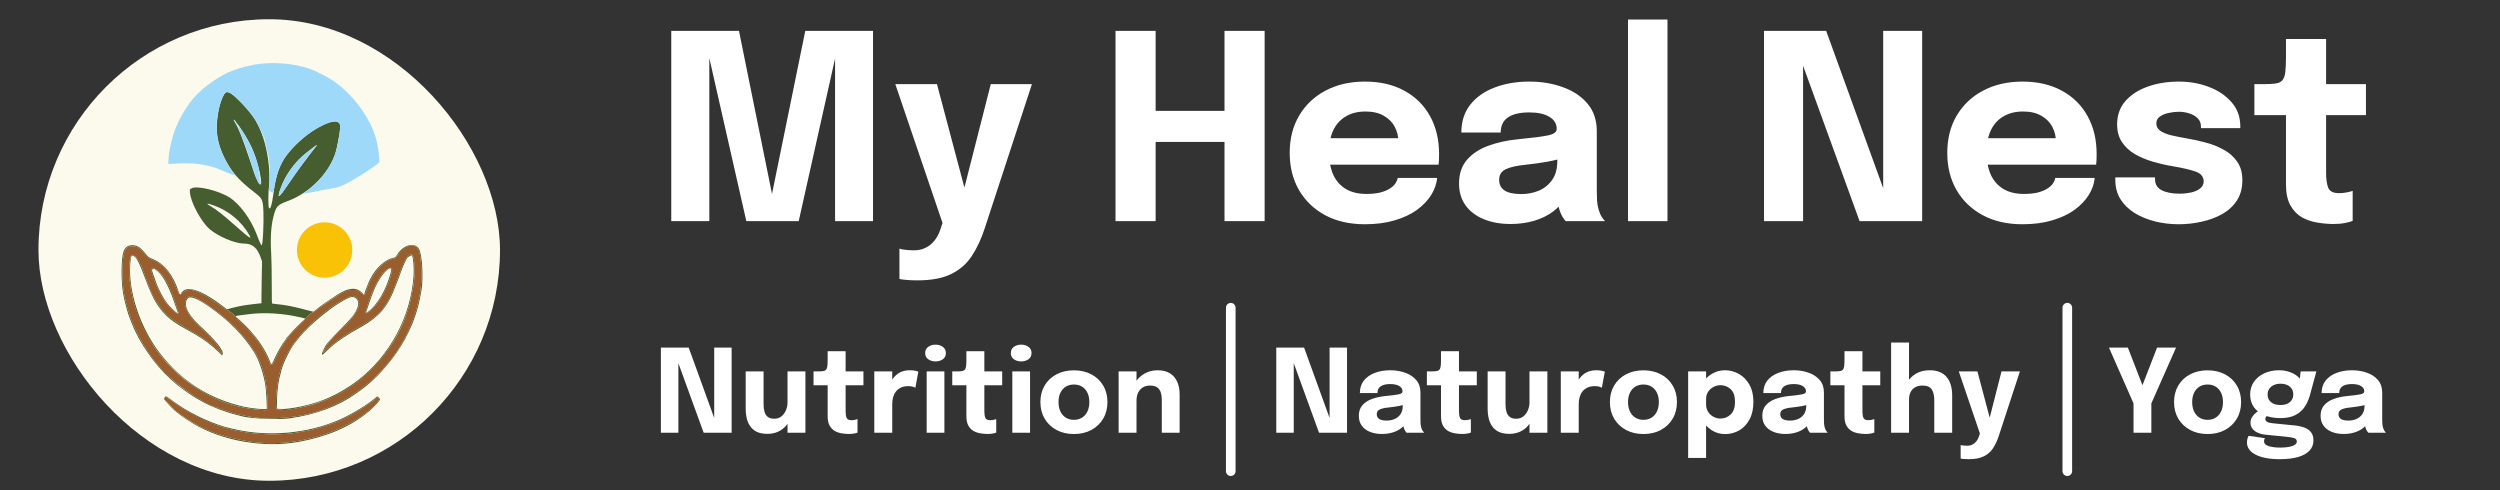 <svg width="260" height="51" viewBox="0 0 260 51" fill="none" xmlns="http://www.w3.org/2000/svg">
<rect x="0" y="0" width="260" height="51" fill="#333333" stroke="none"/>
<rect x="4" y="2" width="48" height="48" rx="24" fill="#FBFAEC"/>
<path fill-rule="evenodd" clip-rule="evenodd" d="M23.528 9.59C23.272 9.691 22.879 10.651 22.714 11.575C22.367 13.516 22.534 14.794 23.347 16.439C24.045 17.851 24.839 18.76 26.462 20.005C27.296 20.644 27.349 20.761 27.396 22.049C27.441 23.286 27.339 25.392 27.227 25.504C27.185 25.546 27.072 25.349 26.937 25.001C26.863 24.81 26.745 24.506 26.675 24.325C26.076 22.784 24.955 21.252 23.932 20.575C22.777 19.811 20.335 19.233 19.875 19.614L19.735 19.73L19.755 20.024C19.821 21.008 20.888 23.015 21.757 23.791C22.6 24.545 24.415 25.327 25.32 25.327C26.274 25.327 26.777 25.76 27.158 26.912L27.255 27.203L27.224 28.642C27.207 29.433 27.192 30.409 27.192 30.81L27.192 31.538L26.467 31.615C25.745 31.692 25.229 31.77 24.782 31.87C24.309 31.976 23.94 32.07 23.783 32.124C23.624 32.178 23.62 32.178 23.486 32.074C20.925 30.091 19.308 29.564 18.815 30.551C18.762 30.655 18.772 30.651 18.934 30.495C19.535 29.917 20.166 30.023 21.723 30.966C22.045 31.161 22.275 31.317 23.303 32.042C23.437 32.136 23.586 32.228 23.635 32.247C23.78 32.302 24.331 32.71 24.396 32.811C24.443 32.883 24.471 32.896 24.52 32.87C24.554 32.852 24.729 32.819 24.909 32.798C25.088 32.777 25.48 32.726 25.778 32.686C27.43 32.464 29.407 32.576 31.201 32.994L31.767 33.126L32.062 32.836C32.244 32.656 32.408 32.528 32.492 32.501C32.618 32.459 32.763 32.362 33.227 32.012C35.677 30.162 36.747 29.787 37.587 30.484C37.898 30.741 37.933 30.734 38.04 30.39C38.614 28.539 39.774 27.134 40.926 26.894C41.108 26.856 41.144 26.832 41.264 26.671C42.279 25.303 43.328 25.135 43.623 26.293C43.904 27.398 43.905 29.565 43.623 30.846C43.514 31.345 43.363 31.966 43.296 32.194C42.757 34.031 41.748 36.007 40.617 37.44C38.722 39.838 36.339 41.571 33.461 42.643C31.42 43.403 28.175 43.721 26.149 43.359C26.025 43.337 25.785 43.294 25.615 43.265C25.043 43.165 24.393 43.012 24.075 42.903C23.995 42.876 23.751 42.796 23.532 42.726C23.312 42.656 23.043 42.563 22.934 42.521C22.824 42.478 22.694 42.43 22.644 42.414C21.767 42.129 20.287 41.296 18.96 40.34C18.207 39.798 16.922 38.591 16.41 37.946C16.36 37.884 16.197 37.679 16.047 37.49C14.978 36.148 13.885 34.096 13.401 32.522C12.889 30.855 12.735 29.874 12.738 28.296C12.742 26.221 12.974 25.596 13.741 25.603C14.248 25.607 14.53 25.787 15.114 26.477C15.268 26.659 15.431 26.826 15.476 26.849C15.521 26.872 15.734 26.973 15.948 27.072C17.081 27.599 17.561 28.168 18.295 29.86C18.486 30.299 18.666 30.665 18.695 30.673C18.727 30.682 18.733 30.676 18.711 30.657C18.691 30.641 18.64 30.521 18.597 30.391C18.004 28.584 17.125 27.458 15.91 26.952C15.469 26.768 15.414 26.729 15.175 26.43C14.603 25.714 14.281 25.505 13.745 25.503C13.298 25.501 12.992 25.729 12.842 26.175C12.594 26.909 12.576 29.224 12.808 30.536C12.956 31.372 13.288 32.604 13.505 33.123C13.526 33.173 13.602 33.37 13.675 33.56C14.435 35.558 16.101 37.969 17.716 39.407C17.941 39.607 18.143 39.788 18.165 39.808C18.443 40.069 19.244 40.662 19.871 41.072C20.35 41.385 20.426 41.43 21.067 41.785C22.055 42.33 23.463 42.868 24.709 43.177C24.959 43.239 25.219 43.304 25.289 43.322C26.104 43.537 29.094 43.656 30.091 43.513C32.862 43.115 35.176 42.252 37.031 40.924C37.121 40.86 37.284 40.744 37.393 40.667C38.396 39.963 39.379 39.03 40.311 37.898C40.35 37.849 40.411 37.78 40.445 37.745C40.542 37.642 41.168 36.805 41.312 36.584C41.619 36.114 41.958 35.564 42.084 35.331C42.32 34.896 42.743 34.025 42.842 33.769C42.895 33.634 42.978 33.421 43.028 33.296C43.368 32.43 43.635 31.388 43.839 30.136C44.049 28.845 43.906 26.499 43.582 25.912C43.144 25.119 41.915 25.452 41.271 26.539C41.165 26.718 41.124 26.755 41 26.787C40.601 26.89 40.471 26.94 40.22 27.088C39.453 27.542 38.783 28.35 38.343 29.35C38.147 29.796 37.901 30.477 37.901 30.575C37.901 30.686 37.845 30.66 37.666 30.468C37.065 29.822 36.239 29.896 34.986 30.708C34.578 30.973 34.241 31.2 33.987 31.379C33.857 31.47 33.637 31.625 33.498 31.722C33.177 31.945 32.829 32.222 32.658 32.389C32.616 32.429 32.511 32.411 32.002 32.274C30.549 31.881 29.808 31.733 28.768 31.628C28.539 31.604 28.331 31.579 28.306 31.572C28.271 31.562 28.261 31.12 28.261 29.522C28.261 28.401 28.243 27.192 28.221 26.834C28.102 24.913 28.163 23.647 28.425 22.592C28.709 21.444 28.819 21.324 29.98 20.886C32.142 20.069 34.054 18.192 34.81 16.145C35.022 15.573 35.326 14.046 35.387 13.25C35.513 11.618 31.815 13.52 29.846 16.099C29.07 17.116 28.692 18.209 28.426 20.212C28.276 21.343 28.107 21.866 27.973 21.615C27.897 21.473 27.885 20.284 27.952 19.663C28.257 16.854 27.483 13.573 26.107 11.845C26.066 11.793 25.983 11.687 25.923 11.609C25.641 11.239 24.858 10.427 24.345 9.97C24.021 9.682 23.688 9.527 23.528 9.59ZM24.795 13.025C25.916 14.609 26.469 15.768 26.881 17.391C27.14 18.414 27.232 19.171 27.096 19.17C26.969 19.169 26.935 19.136 26.818 18.897C26.56 18.37 26.507 18.227 25.904 16.402C25.263 14.463 24.758 13.203 24.421 12.701C24.306 12.53 24.278 12.421 24.356 12.451C24.381 12.461 24.579 12.719 24.795 13.025ZM32.886 15.209C32.06 16.236 30.785 17.965 30.137 18.934C28.978 20.668 28.744 20.822 29.193 19.553C29.668 18.211 30.667 16.84 31.858 15.896C32.905 15.067 33.112 14.928 32.886 15.209ZM22.281 21.381C23.803 21.931 25.121 23.034 25.916 24.423C26.238 24.985 25.997 24.818 24.199 23.231C23.105 22.266 22.544 21.831 21.86 21.418C21.36 21.116 21.512 21.103 22.281 21.381ZM42.567 26.531C42.235 26.708 41.969 27.242 41.301 29.079C40.77 30.538 40.412 31.285 39.919 31.957C39.313 32.783 38.678 33.264 36.773 34.337C35.732 34.922 34.49 35.825 33.937 36.398C33.568 36.78 33.502 36.789 33.68 36.435C34.026 35.748 34.889 34.744 35.861 33.894C36.588 33.259 37.313 32.158 37.349 31.635C37.379 31.212 37.031 30.791 36.651 30.791C36.068 30.791 34.083 32.081 32.7 33.359C29.829 36.012 28.82 38.112 28.708 41.668C28.695 42.07 28.698 42.447 28.713 42.506L28.742 42.612L28.77 42.521C28.785 42.471 28.799 42.183 28.801 41.88C28.809 40.601 28.947 39.625 29.288 38.423C29.538 37.545 30.315 36.033 30.786 35.509C30.823 35.469 30.949 35.313 31.067 35.163C32.245 33.667 35.075 31.412 36.369 30.939C36.985 30.713 37.45 31.288 37.189 31.951C36.898 32.692 36.675 32.973 35.252 34.398C34.43 35.221 33.806 35.94 33.806 36.063C33.806 36.081 33.787 36.114 33.764 36.137C33.707 36.195 33.479 36.727 33.479 36.804C33.479 36.955 33.593 36.889 33.936 36.54C34.435 36.033 34.964 35.605 35.697 35.115C36.234 34.757 36.571 34.556 37.683 33.932C38.485 33.482 39.296 32.845 39.713 32.339C40.382 31.525 40.718 30.886 41.331 29.261C41.381 29.131 41.443 28.967 41.469 28.897C41.496 28.827 41.579 28.598 41.654 28.387C41.881 27.752 42.233 26.964 42.366 26.795C42.431 26.712 42.801 26.523 42.834 26.556C42.971 26.693 43.068 27.839 43.013 28.672C42.736 32.898 40.549 36.998 37.199 39.569C36.355 40.216 35.175 40.93 34.367 41.281C34.268 41.324 34.154 41.374 34.114 41.392C32.905 41.94 31.083 42.405 29.692 42.522C29.413 42.545 29.104 42.576 29.004 42.59L28.823 42.615L28.986 42.642C30.056 42.818 33.528 41.912 35.088 41.049C38.832 38.982 41.333 35.864 42.574 31.72C42.617 31.576 42.713 31.179 42.753 30.974C42.771 30.883 42.826 30.605 42.876 30.354C43.183 28.815 43.2 27.126 42.914 26.557C42.854 26.437 42.759 26.43 42.567 26.531ZM13.648 26.555C13.478 26.744 13.376 28.178 13.471 29.025C13.575 29.945 13.618 30.204 13.794 30.992C14.65 34.809 17.12 38.23 20.651 40.491C22.596 41.737 24.833 42.473 27.15 42.63C27.881 42.68 27.827 42.728 27.823 42.034C27.814 39.886 27.397 38.128 26.556 36.693C26.329 36.305 25.731 35.468 25.477 35.181C25.424 35.121 25.247 34.916 25.084 34.726C23.698 33.108 20.778 30.913 19.866 30.804C19.529 30.764 19.213 31.191 19.245 31.644C19.285 32.21 19.899 33.212 20.554 33.779C21.835 34.887 22.723 35.908 23.051 36.651C23.174 36.928 23.074 36.908 22.83 36.608C22.556 36.271 22 35.803 21.273 35.297C20.692 34.893 20.468 34.756 19.319 34.106C16.924 32.752 16.109 31.685 15.014 28.478C14.904 28.157 14.641 27.523 14.499 27.24C14.239 26.718 13.811 26.373 13.648 26.555ZM13.991 26.682C14.241 26.859 14.493 27.37 15.022 28.77C15.32 29.557 15.5 30.007 15.649 30.336C15.936 30.97 16.027 31.154 16.195 31.433C16.617 32.135 17.204 32.808 17.769 33.238C17.974 33.394 18.613 33.827 18.68 33.856C18.715 33.871 19.754 34.459 20.361 34.808C21.182 35.279 22.122 35.991 22.708 36.585L23.08 36.962L23.138 36.878C23.364 36.554 22.444 35.38 20.784 33.875C19.516 32.725 19.023 31.627 19.515 31.05C19.777 30.741 20.52 31.026 21.802 31.927C23.785 33.322 25.288 34.845 26.396 36.584C26.924 37.41 27.404 38.817 27.609 40.135C27.682 40.606 27.779 42.451 27.735 42.523C27.677 42.617 26.211 42.485 25.452 42.318C21.811 41.514 18.91 39.68 16.638 36.743C14.574 34.076 13.319 30.285 13.546 27.404C13.614 26.539 13.667 26.453 13.991 26.682ZM40.406 27.915C39.651 28.259 38.781 29.861 38.084 32.189C37.95 32.637 38.027 32.693 38.395 32.417C39.359 31.693 40.459 29.756 40.744 28.278C40.758 28.208 40.777 28.122 40.787 28.087C40.835 27.915 40.62 27.817 40.406 27.915ZM15.785 27.915C15.655 27.994 15.759 28.432 16.13 29.371C16.669 30.735 17.235 31.63 17.953 32.251C18.509 32.731 18.664 32.748 18.512 32.313C18.468 32.187 18.313 31.732 18.168 31.301C17.777 30.144 17.537 29.608 17.121 28.971C16.632 28.221 16.044 27.756 15.785 27.915ZM40.688 27.981C40.715 28.031 40.695 28.155 40.615 28.446C40.136 30.19 39.249 31.693 38.256 32.445C38.041 32.607 38.031 32.546 38.2 32.103C38.212 32.073 38.306 31.794 38.409 31.484C38.809 30.282 39.134 29.555 39.559 28.906C40.037 28.179 40.564 27.747 40.688 27.981ZM16.175 28.043C16.796 28.409 17.504 29.627 18.075 31.31C18.192 31.656 18.338 32.07 18.4 32.23C18.563 32.652 18.544 32.669 18.218 32.394C17.396 31.701 16.936 31.026 16.32 29.608C16.294 29.547 16.196 29.277 16.104 29.006C16.011 28.736 15.912 28.453 15.883 28.377C15.735 27.991 15.855 27.855 16.175 28.043ZM24.657 33.141C24.75 33.251 24.838 33.341 24.852 33.341C24.893 33.341 25.994 34.47 26.238 34.763C27.018 35.697 27.567 36.598 28.021 37.685C28.078 37.821 28.146 37.931 28.172 37.931C28.231 37.931 27.989 37.332 27.694 36.748C27.138 35.648 26.116 34.363 24.993 33.354C24.48 32.893 24.406 32.846 24.657 33.141ZM31.008 33.849C30.643 34.212 30.23 34.651 30.091 34.823C29.951 34.996 29.82 35.156 29.799 35.178C29.741 35.239 29.264 35.955 29.105 36.219C28.898 36.564 28.524 37.314 28.419 37.596C28.368 37.73 28.31 37.861 28.29 37.886C28.264 37.917 28.264 37.931 28.29 37.931C28.326 37.931 28.478 37.744 28.478 37.7C28.478 37.653 28.857 36.857 29.039 36.518C29.59 35.501 29.945 35.039 31.029 33.934C31.407 33.548 31.707 33.223 31.694 33.211C31.682 33.198 31.373 33.486 31.008 33.849ZM17.266 41.236C17.254 41.248 17.289 41.288 17.344 41.324C17.398 41.36 17.783 41.633 18.197 41.931C19.564 42.911 20.756 43.559 22.154 44.081C22.624 44.257 23.752 44.603 24.072 44.67C25.634 44.996 25.955 45.044 27.119 45.127C28.263 45.21 29.73 45.17 30.568 45.034C32.403 44.737 32.813 44.641 34.059 44.215C35.043 43.878 35.246 43.795 35.992 43.422C37.085 42.876 38.573 41.928 39.083 41.452C39.284 41.265 39.423 41.297 39.423 41.531C39.423 41.75 38.314 42.804 37.547 43.315C35.547 44.646 33.298 45.502 30.78 45.888C29.998 46.008 29.852 46.024 29.221 46.06C27.312 46.17 25.701 45.98 23.459 45.381C22.15 45.031 20.474 44.279 19.455 43.584C18.453 42.9 17.29 41.861 17.161 41.534C17.146 41.495 17.266 41.206 17.138 41.542C17.134 41.622 17.338 41.875 17.734 42.281C18.275 42.837 19.125 43.476 20.082 44.047C23.119 45.859 27.42 46.61 31.033 45.959C34.026 45.419 36.44 44.378 38.338 42.808C38.737 42.477 39.333 41.87 39.397 41.729C39.418 41.684 39.448 41.647 39.465 41.647C39.545 41.647 39.49 41.413 39.386 41.313C39.265 41.197 39.236 41.203 39.042 41.376C38.281 42.056 36.527 43.118 35.252 43.672C32.014 45.077 27.994 45.45 24.53 44.667C24.359 44.629 24.114 44.574 23.985 44.545C22.365 44.185 20.101 43.174 18.621 42.149C18.432 42.018 18.185 41.847 18.073 41.77C17.961 41.692 17.782 41.563 17.674 41.482C17.401 41.276 17.292 41.21 17.266 41.236Z" fill="#465D2F"/>
<path fill-rule="evenodd" clip-rule="evenodd" d="M42.456 25.6C42.071 25.748 41.706 26.076 41.264 26.671C41.144 26.832 41.109 26.856 40.927 26.894C39.775 27.134 38.615 28.539 38.041 30.39C37.934 30.734 37.899 30.741 37.588 30.484C36.835 29.86 36.069 30.039 34.314 31.25C33.485 31.822 33.165 32.05 32.983 32.199C32.78 32.365 32.626 32.397 32.803 32.24C32.859 32.191 32.732 32.38 32.714 32.38C32.697 32.38 32.746 32.346 32.699 32.397C32.652 32.447 32.683 32.358 32.699 32.358C32.773 32.358 32.632 32.46 32.504 32.498C32.407 32.528 32.268 32.633 32.066 32.832C31.904 32.992 31.758 33.123 31.743 33.123C31.728 33.123 31.684 33.16 31.646 33.204C31.59 33.27 31.589 33.276 31.641 33.236C31.837 33.083 31.642 33.313 31.212 33.743C30.079 34.872 29.598 35.486 29.04 36.519C28.857 36.857 28.479 37.653 28.479 37.7C28.479 37.744 28.327 37.931 28.291 37.931C28.264 37.931 28.264 37.917 28.291 37.885C28.312 37.859 28.347 37.789 28.368 37.73C28.404 37.63 28.403 37.627 28.352 37.693C28.322 37.731 28.298 37.785 28.298 37.811C28.298 37.871 28.254 37.872 28.192 37.813C28.152 37.775 28.151 37.782 28.186 37.849C28.22 37.916 28.218 37.931 28.176 37.931C28.147 37.931 28.08 37.826 28.022 37.686C27.388 36.166 26.538 34.958 25.199 33.673C24.51 33.011 24.411 32.875 24.614 32.864C24.678 32.86 24.68 32.856 24.627 32.843C24.591 32.833 24.539 32.844 24.511 32.867C24.472 32.9 24.448 32.889 24.399 32.813C24.332 32.711 23.782 32.303 23.636 32.247C23.587 32.228 23.438 32.136 23.304 32.042C22.276 31.317 22.046 31.161 21.723 30.966C20.173 30.027 19.53 29.917 18.944 30.488C18.789 30.639 18.773 30.647 18.718 30.591C18.667 30.541 18.658 30.54 18.658 30.585C18.658 30.615 18.675 30.648 18.695 30.658C18.715 30.668 18.712 30.673 18.687 30.668C18.663 30.663 18.486 30.299 18.296 29.86C17.561 28.168 17.082 27.599 15.949 27.072C15.735 26.973 15.522 26.872 15.477 26.849C15.431 26.826 15.268 26.659 15.115 26.477C14.531 25.787 14.248 25.607 13.742 25.603C12.975 25.596 12.742 26.221 12.738 28.296C12.735 29.874 12.889 30.855 13.402 32.522C13.886 34.096 14.979 36.148 16.048 37.491C16.198 37.679 16.361 37.884 16.41 37.946C17.755 39.639 20.783 41.809 22.644 42.414C22.694 42.43 22.825 42.478 22.934 42.521C23.044 42.563 23.313 42.656 23.532 42.726C23.752 42.796 23.996 42.876 24.076 42.903C24.394 43.012 25.044 43.165 25.616 43.265C25.785 43.294 26.025 43.337 26.149 43.359C28.176 43.721 31.42 43.403 33.462 42.643C36.34 41.571 38.723 39.838 40.617 37.44C41.748 36.007 42.758 34.031 43.297 32.194C43.364 31.966 43.515 31.345 43.624 30.846C43.969 29.274 43.873 26.484 43.452 25.855C43.277 25.594 42.943 25.412 42.456 25.6ZM42.915 26.557C43.064 26.854 43.102 27.175 43.101 28.132C43.1 29.113 43.075 29.358 42.877 30.354C42.827 30.605 42.772 30.883 42.754 30.974C42.669 31.402 42.617 31.593 42.375 32.358C41.305 35.743 38.91 38.741 35.729 40.673C34.39 41.487 32.879 42.058 31.136 42.408C30.241 42.588 29.291 42.692 28.986 42.642L28.823 42.616L29.113 42.574L29.403 42.532L29.107 42.526C28.908 42.523 28.805 42.507 28.793 42.476C28.783 42.451 28.773 42.471 28.771 42.521C28.767 42.607 28.764 42.608 28.726 42.542C28.697 42.492 28.692 42.244 28.708 41.704C28.815 38.122 29.82 36.021 32.701 33.359C34.084 32.081 36.069 30.791 36.652 30.791C37.031 30.791 37.379 31.212 37.35 31.635C37.313 32.158 36.588 33.259 35.861 33.894C34.889 34.744 34.027 35.748 33.681 36.435C33.502 36.789 33.569 36.78 33.938 36.398C34.491 35.825 35.733 34.922 36.773 34.337C38.679 33.264 39.314 32.783 39.92 31.957C40.413 31.285 40.771 30.538 41.302 29.079C41.686 28.024 41.762 27.833 42.041 27.221C42.315 26.623 42.773 26.274 42.915 26.557ZM14.029 26.628C14.32 26.829 14.686 27.516 15.015 28.478C16.109 31.685 16.925 32.752 19.319 34.106C20.469 34.756 20.693 34.893 21.274 35.297C22.001 35.803 22.556 36.271 22.831 36.608C23.075 36.908 23.174 36.928 23.052 36.651C22.724 35.908 21.836 34.887 20.555 33.779C19.9 33.212 19.285 32.21 19.246 31.644C19.214 31.191 19.53 30.764 19.867 30.805C20.779 30.913 23.699 33.108 25.084 34.726C25.247 34.916 25.424 35.121 25.478 35.181C25.732 35.468 26.33 36.305 26.557 36.693C27.397 38.128 27.814 39.886 27.824 42.034C27.827 42.728 27.882 42.68 27.151 42.631C25.405 42.512 23.731 42.079 22.223 41.355C19.668 40.128 17.508 38.273 15.99 36.003C15.02 34.552 14.146 32.557 13.795 30.992C13.618 30.204 13.576 29.945 13.472 29.025C13.414 28.509 13.448 27.207 13.528 26.875C13.627 26.466 13.725 26.418 14.029 26.628ZM40.714 27.932C40.767 27.986 40.798 28.05 40.788 28.087C40.778 28.122 40.759 28.208 40.745 28.278C40.459 29.756 39.36 31.693 38.396 32.417C38.028 32.693 37.951 32.637 38.085 32.189C38.781 29.861 39.651 28.259 40.406 27.915C40.607 27.823 40.605 27.823 40.714 27.932ZM16.292 28.045C16.985 28.525 17.58 29.557 18.169 31.301C18.314 31.732 18.469 32.188 18.513 32.313C18.665 32.748 18.509 32.731 17.954 32.251C17.236 31.63 16.67 30.735 16.131 29.371C15.574 27.962 15.62 27.58 16.292 28.045ZM29.856 35.072C29.809 35.122 29.778 35.169 29.787 35.176C29.795 35.184 29.84 35.143 29.886 35.085C29.99 34.957 29.971 34.948 29.856 35.072ZM29.43 35.664C29.336 35.8 29.305 35.855 29.324 35.855C29.332 35.855 29.382 35.789 29.435 35.709C29.542 35.547 29.538 35.507 29.43 35.664ZM40.112 36.547C40.069 36.607 40.043 36.656 40.053 36.656C40.063 36.656 40.106 36.607 40.148 36.547C40.191 36.487 40.218 36.438 40.208 36.438C40.198 36.438 40.155 36.487 40.112 36.547ZM17.17 41.28C17.111 41.339 17.063 41.413 17.063 41.446C17.063 41.548 17.133 41.646 17.191 41.624C17.191 41.602 17.22 41.612 17.191 41.624C17.191 41.645 17.412 41.857 17.616 42.071C18.999 43.516 21.25 44.791 23.46 45.381C25.702 45.98 27.313 46.17 29.222 46.06C29.852 46.024 29.999 46.008 30.78 45.888C33.298 45.502 35.547 44.646 37.548 43.315C38.324 42.798 39.423 41.771 39.423 41.548C39.398 41.548 39.423 41.473 39.423 41.548C39.447 41.548 39.418 41.523 39.371 41.472C39.371 41.472 39.386 41.476 39.416 41.523C39.371 41.492 39.386 41.523 39.416 41.523C39.46 41.554 39.523 41.45 39.423 41.452C39.423 41.477 39.405 41.386 39.371 41.357C39.303 41.301 39.214 41.33 39.084 41.452C38.574 41.928 37.085 42.876 35.993 43.422C35.246 43.795 35.044 43.878 34.06 44.215C32.814 44.641 32.403 44.737 30.569 45.034C29.73 45.17 28.263 45.21 27.12 45.127C25.956 45.044 25.635 44.996 24.073 44.67C22.243 44.24 20.07 43.273 18.198 41.931C17.783 41.633 17.398 41.359 17.341 41.322C17.285 41.285 17.253 41.246 17.27 41.235C17.287 41.225 17.169 41.117 17.288 41.196C17.407 41.276 17.336 41.225 17.276 41.173C17.276 41.173 17.319 41.236 17.253 41.196L17.276 41.173L17.17 41.28Z" fill="#995D2E"/>
<path fill-rule="evenodd" clip-rule="evenodd" d="M27.337 6.607C26.798 6.653 26.265 6.747 25.47 6.935C25.149 7.011 24.21 7.318 24.148 7.367C24.128 7.383 24.07 7.408 24.021 7.423C23.106 7.7 21.131 9.071 20.352 9.968C20.247 10.09 20.135 10.216 20.102 10.249C19.71 10.65 18.971 11.791 18.604 12.558C18.102 13.611 17.86 14.391 17.611 15.765C17.561 16.038 17.487 17.023 17.514 17.05C17.524 17.061 17.782 17.049 18.086 17.023C20.007 16.862 21.741 17.103 23.069 17.716C23.657 17.987 24.193 18.187 24.334 18.187C24.369 18.187 24.455 18.24 24.524 18.306C24.606 18.382 24.589 18.354 24.476 18.224C24.191 17.898 23.671 17.088 23.389 16.532C22.386 14.549 22.271 12.738 23.004 10.473C23.386 9.297 23.684 9.291 24.849 10.44C25.745 11.323 26.847 12.749 26.847 13.024C26.847 13.041 26.866 13.043 26.889 13.029C26.914 13.014 26.921 13.019 26.907 13.041C26.878 13.09 27.06 13.495 27.101 13.47C27.117 13.46 27.124 13.48 27.116 13.515C27.108 13.55 27.134 13.645 27.173 13.725C27.216 13.811 27.237 13.833 27.224 13.779C27.203 13.691 27.204 13.69 27.259 13.761C27.323 13.842 27.338 13.942 27.282 13.907C27.233 13.877 27.236 13.896 27.302 14.039L27.358 14.162L27.34 14.053L27.321 13.943L27.371 14.053C27.404 14.127 27.408 14.169 27.382 14.185C27.357 14.201 27.364 14.256 27.404 14.349C27.463 14.486 27.464 14.487 27.443 14.371C27.414 14.213 27.447 14.221 27.501 14.385C27.533 14.482 27.534 14.523 27.503 14.542C27.474 14.56 27.478 14.607 27.517 14.711L27.572 14.854L27.554 14.726C27.537 14.61 27.539 14.607 27.574 14.69C27.596 14.74 27.605 14.83 27.595 14.89C27.586 14.95 27.601 15.065 27.628 15.145L27.679 15.291L27.662 15.145C27.648 15.017 27.65 15.011 27.684 15.091C27.705 15.141 27.715 15.231 27.706 15.291C27.681 15.455 27.76 15.874 27.788 15.728C27.829 15.516 28.012 16.668 28.058 17.422C28.07 17.625 28.067 17.658 28.045 17.55C28.027 17.461 28.022 17.619 28.033 17.95C28.049 18.453 28.004 19.449 27.951 19.754C27.938 19.827 27.942 19.863 27.959 19.838C27.981 19.808 28.03 19.832 28.129 19.92C28.273 20.049 28.367 20.079 28.373 20C28.375 19.974 28.388 19.995 28.402 20.045C28.421 20.112 28.439 20.05 28.474 19.808C28.822 17.359 29.516 16.105 31.468 14.402C32.586 13.426 34.516 12.452 35.008 12.616C35.478 12.772 35.488 13.091 35.088 15.145C34.724 17.011 33.473 18.778 31.606 20.064C31.463 20.163 31.352 20.232 31.36 20.24C31.368 20.248 31.417 20.237 31.471 20.195C31.524 20.153 31.614 20.118 31.67 20.118C31.79 20.118 32.493 19.996 32.827 19.918C33.132 19.846 33.865 19.705 34.349 19.625C34.801 19.55 35.224 19.45 35.42 19.37C35.777 19.225 36.013 19.114 36.197 19.004C36.267 18.962 36.438 18.866 36.578 18.79C36.717 18.714 36.902 18.604 36.987 18.547C37.073 18.489 37.15 18.442 37.157 18.442C37.207 18.442 38.194 17.812 38.68 17.47C39.108 17.168 39.305 17.018 39.383 16.935L39.469 16.841L39.428 16.321C39.377 15.682 39.3 15.212 39.134 14.544C38.547 12.178 36.411 9.396 34.204 8.123C34.134 8.082 33.996 8.002 33.896 7.944C33.744 7.855 32.986 7.477 32.736 7.365C31.338 6.739 29.243 6.445 27.337 6.607ZM24.311 12.483C24.311 12.492 24.384 12.623 24.474 12.775C24.563 12.928 24.637 13.066 24.637 13.081C24.637 13.097 24.663 13.141 24.694 13.18C24.73 13.225 24.745 13.231 24.735 13.197C24.726 13.166 24.707 13.101 24.692 13.051L24.664 12.96L24.741 13.047C24.783 13.095 24.819 13.145 24.821 13.156C24.84 13.294 24.845 13.384 24.83 13.333C24.815 13.278 24.745 13.239 24.745 13.286C24.745 13.348 24.835 13.481 24.865 13.463C24.885 13.45 24.891 13.457 24.878 13.478C24.839 13.542 24.93 13.759 24.971 13.701C24.998 13.664 25.001 13.667 24.986 13.715C24.955 13.81 25.036 14.018 25.08 13.956C25.106 13.919 25.11 13.922 25.095 13.97C25.069 14.051 25.291 14.62 25.337 14.592C25.357 14.579 25.361 14.588 25.346 14.612C25.311 14.669 25.394 14.915 25.438 14.888C25.459 14.875 25.465 14.902 25.454 14.951C25.444 14.998 25.459 15.085 25.488 15.145L25.54 15.255L25.521 15.145C25.505 15.052 25.508 15.046 25.544 15.103C25.567 15.14 25.578 15.201 25.568 15.239C25.539 15.35 25.622 15.59 25.659 15.504C25.681 15.456 25.685 15.468 25.673 15.546C25.665 15.606 25.681 15.705 25.709 15.765L25.761 15.874L25.742 15.765C25.726 15.673 25.729 15.666 25.763 15.722C25.785 15.759 25.795 15.821 25.785 15.86C25.756 15.97 25.831 16.207 25.874 16.144C25.899 16.108 25.904 16.125 25.89 16.202C25.88 16.262 25.895 16.36 25.923 16.42L25.975 16.53L25.956 16.42C25.939 16.326 25.943 16.32 25.979 16.378C26.002 16.416 26.013 16.489 26.003 16.542C25.992 16.596 26.006 16.688 26.034 16.748L26.083 16.858L26.066 16.748C26.049 16.644 26.05 16.643 26.087 16.728C26.108 16.776 26.116 16.84 26.105 16.869C26.077 16.943 26.309 17.642 26.353 17.614C26.374 17.602 26.379 17.617 26.366 17.652C26.336 17.729 26.409 17.939 26.455 17.91C26.475 17.898 26.486 17.918 26.481 17.956C26.463 18.081 26.525 18.276 26.564 18.219C26.59 18.182 26.595 18.192 26.581 18.255C26.557 18.365 26.63 18.537 26.672 18.471C26.691 18.44 26.7 18.456 26.696 18.515C26.688 18.641 26.896 19.083 26.986 19.131C27.153 19.221 27.177 19.19 27.151 18.925C27.105 18.462 27.068 18.328 27.086 18.697C27.108 19.128 27.052 19.069 27 18.606C26.961 18.27 26.969 18.204 27.033 18.297C27.133 18.442 26.89 17.348 26.664 16.635C26.41 15.835 25.872 14.625 25.792 14.675C25.764 14.692 25.759 14.686 25.777 14.656C25.817 14.59 25.721 14.419 25.678 14.48C25.655 14.512 25.651 14.506 25.666 14.459C25.691 14.383 25.606 14.239 25.561 14.28C25.544 14.295 25.543 14.287 25.557 14.263C25.597 14.192 25.508 14.048 25.463 14.111C25.436 14.149 25.433 14.144 25.45 14.092C25.487 13.979 24.618 12.709 24.564 12.796C24.546 12.826 24.532 12.822 24.517 12.783C24.505 12.752 24.513 12.722 24.534 12.715C24.576 12.701 24.397 12.468 24.343 12.468C24.325 12.468 24.311 12.475 24.311 12.483ZM32.554 15.368C32.132 15.687 32.092 15.723 32.193 15.691C32.26 15.67 32.261 15.671 32.199 15.711C32.163 15.734 32.124 15.744 32.112 15.732C32.074 15.694 31.208 16.427 31.224 16.483C31.23 16.502 31.22 16.508 31.202 16.497C31.145 16.462 30.604 17.081 30.64 17.139C30.653 17.161 30.647 17.168 30.626 17.155C30.574 17.122 30.495 17.226 30.528 17.284C30.543 17.31 30.542 17.319 30.526 17.304C30.48 17.262 30.401 17.348 30.425 17.413C30.44 17.451 30.433 17.462 30.405 17.444C30.38 17.429 30.352 17.444 30.338 17.481C30.325 17.516 30.283 17.575 30.246 17.612C30.209 17.649 30.19 17.698 30.204 17.721C30.218 17.743 30.214 17.752 30.195 17.74C30.139 17.705 29.832 18.204 29.528 18.825C29.157 19.583 28.921 20.292 29.019 20.353C29.074 20.387 29.325 20.132 29.291 20.077C29.275 20.051 29.28 20.043 29.302 20.057C29.323 20.07 29.366 20.041 29.398 19.991C29.462 19.893 29.479 19.811 29.417 19.899C29.383 19.948 29.38 19.948 29.395 19.899C29.404 19.869 29.428 19.848 29.448 19.853C29.493 19.862 29.692 19.59 30.266 18.734C30.915 17.765 32.035 16.244 32.728 15.389C33.01 15.042 32.987 15.039 32.554 15.368ZM27.829 16.168C27.831 16.227 27.847 16.316 27.864 16.366C27.885 16.427 27.888 16.398 27.874 16.275C27.85 16.07 27.824 16.007 27.829 16.168ZM27.924 16.767C27.962 17.186 28.007 17.411 27.986 17.076C27.976 16.916 27.953 16.727 27.935 16.657C27.911 16.561 27.908 16.589 27.924 16.767ZM26.981 18.169C26.971 18.23 26.962 18.225 26.924 18.133C26.896 18.066 26.889 17.975 26.905 17.896L26.931 17.768L26.962 17.932C26.979 18.022 26.988 18.129 26.981 18.169Z" fill="#9ED9FA"/>
<circle cx="33.759" cy="26" r="2.88" fill="#F9C207"/>
<path d="M83.749 3.213H90.793V23H86.848V5.668L86.929 5.721L83.065 23H77.619L73.688 5.681L73.769 5.641V23H69.811V3.213H76.854L80.463 21.028H80.114L83.749 3.213ZM95.407 29.158C94.96 29.158 94.558 29.14 94.2 29.104C93.851 29.077 93.632 29.046 93.542 29.01V25.857C93.659 25.911 93.86 25.951 94.146 25.978C94.441 26.014 94.754 26.032 95.085 26.032C95.523 26.032 95.917 25.942 96.266 25.764C96.623 25.594 96.927 25.348 97.178 25.026C97.437 24.713 97.638 24.341 97.782 23.912L98.023 23.188L93.113 8.753H97.446L100.545 20.438H100.062L103.04 8.753H107.32L102.423 23.711C102.057 24.838 101.605 25.808 101.068 26.622C100.532 27.436 99.816 28.062 98.922 28.5C98.028 28.939 96.856 29.158 95.407 29.158ZM131.522 3.213V23H127.349V13.502L129.228 14.763H118.308L120.186 13.556V23H116.014V3.213H120.186V12.778L118.308 11.53H129.228L127.349 12.778V3.213H131.522ZM136.383 17.124V14.374H145.827L145.425 15.072C145.425 15 145.425 14.933 145.425 14.87C145.425 14.799 145.425 14.732 145.425 14.669C145.425 14.159 145.304 13.672 145.063 13.207C144.821 12.733 144.446 12.348 143.936 12.053C143.435 11.749 142.791 11.597 142.004 11.597C141.217 11.597 140.537 11.767 139.965 12.107C139.402 12.438 138.968 12.916 138.664 13.542C138.369 14.168 138.221 14.924 138.221 15.809C138.221 16.722 138.364 17.504 138.65 18.157C138.945 18.801 139.379 19.297 139.952 19.646C140.533 19.995 141.253 20.169 142.111 20.169C142.666 20.169 143.144 20.12 143.547 20.022C143.949 19.915 144.276 19.78 144.526 19.619C144.786 19.458 144.982 19.279 145.116 19.083C145.251 18.886 145.331 18.694 145.358 18.506H149.463C149.409 19.105 149.204 19.695 148.846 20.277C148.488 20.849 147.992 21.368 147.357 21.833C146.722 22.289 145.948 22.651 145.036 22.919C144.133 23.188 143.1 23.322 141.937 23.322C140.363 23.322 138.99 23.009 137.819 22.383C136.647 21.748 135.739 20.876 135.095 19.767C134.451 18.649 134.129 17.361 134.129 15.903C134.129 14.428 134.456 13.135 135.109 12.026C135.77 10.908 136.687 10.041 137.859 9.424C139.039 8.798 140.403 8.485 141.95 8.485C143.533 8.485 144.902 8.802 146.055 9.437C147.209 10.063 148.099 10.944 148.725 12.08C149.351 13.207 149.664 14.522 149.664 16.024C149.664 16.248 149.66 16.462 149.651 16.668C149.642 16.874 149.628 17.026 149.611 17.124H136.383ZM157.093 23.295C156.055 23.295 155.13 23.13 154.316 22.799C153.511 22.468 152.88 21.989 152.424 21.363C151.968 20.737 151.74 19.977 151.74 19.083C151.74 18.072 152.017 17.249 152.572 16.614C153.126 15.979 153.86 15.496 154.772 15.165C155.693 14.826 156.69 14.602 157.763 14.495C159.329 14.343 160.406 14.204 160.997 14.079C161.596 13.954 161.895 13.735 161.895 13.421C161.895 13.413 161.895 13.404 161.895 13.395C161.895 12.867 161.64 12.451 161.131 12.147C160.63 11.843 159.928 11.691 159.024 11.691C158.068 11.691 157.334 11.865 156.824 12.214C156.324 12.554 156.073 13.077 156.073 13.784H151.981C151.981 12.639 152.29 11.673 152.907 10.886C153.533 10.099 154.378 9.504 155.443 9.102C156.507 8.69 157.71 8.485 159.051 8.485C160.303 8.485 161.462 8.677 162.526 9.062C163.59 9.437 164.444 10.005 165.088 10.765C165.741 11.525 166.067 12.491 166.067 13.663C166.067 13.851 166.067 14.039 166.067 14.226C166.067 14.405 166.067 14.589 166.067 14.777V19.821C166.067 20.187 166.076 20.541 166.094 20.88C166.121 21.211 166.175 21.515 166.255 21.793C166.345 22.106 166.457 22.365 166.591 22.571C166.725 22.776 166.837 22.919 166.926 23H162.834C162.772 22.937 162.673 22.808 162.539 22.611C162.414 22.414 162.307 22.186 162.217 21.927C162.11 21.614 162.029 21.301 161.976 20.988C161.931 20.666 161.909 20.29 161.909 19.861L162.767 20.451C162.517 21.041 162.11 21.551 161.547 21.98C160.992 22.401 160.33 22.727 159.561 22.96C158.801 23.183 157.978 23.295 157.093 23.295ZM158.206 20.183C158.859 20.183 159.467 20.067 160.031 19.834C160.603 19.593 161.068 19.217 161.426 18.707C161.784 18.197 161.962 17.531 161.962 16.708V15.273L162.995 16.279C162.405 16.494 161.721 16.672 160.943 16.816C160.174 16.95 159.405 17.057 158.635 17.137C157.723 17.227 157.039 17.384 156.583 17.607C156.136 17.822 155.912 18.188 155.912 18.707C155.912 19.199 156.104 19.57 156.489 19.821C156.874 20.062 157.446 20.183 158.206 20.183ZM173.417 2.032V23H169.312V2.032H173.417ZM187.521 23H183.457V3.213H189.923L196.55 21.497L195.852 21.672V3.213H199.904V23H193.397L186.77 4.769L187.521 4.594V23ZM204.769 17.124V14.374H214.214L213.811 15.072C213.811 15 213.811 14.933 213.811 14.87C213.811 14.799 213.811 14.732 213.811 14.669C213.811 14.159 213.691 13.672 213.449 13.207C213.208 12.733 212.832 12.348 212.322 12.053C211.821 11.749 211.177 11.597 210.39 11.597C209.603 11.597 208.924 11.767 208.351 12.107C207.788 12.438 207.354 12.916 207.05 13.542C206.755 14.168 206.607 14.924 206.607 15.809C206.607 16.722 206.75 17.504 207.037 18.157C207.332 18.801 207.765 19.297 208.338 19.646C208.919 19.995 209.639 20.169 210.498 20.169C211.052 20.169 211.531 20.12 211.933 20.022C212.336 19.915 212.662 19.78 212.912 19.619C213.172 19.458 213.369 19.279 213.503 19.083C213.637 18.886 213.717 18.694 213.744 18.506H217.849C217.796 19.105 217.59 19.695 217.232 20.277C216.874 20.849 216.378 21.368 215.743 21.833C215.108 22.289 214.334 22.651 213.422 22.919C212.519 23.188 211.486 23.322 210.323 23.322C208.749 23.322 207.376 23.009 206.205 22.383C205.033 21.748 204.125 20.876 203.482 19.767C202.838 18.649 202.516 17.361 202.516 15.903C202.516 14.428 202.842 13.135 203.495 12.026C204.157 10.908 205.073 10.041 206.245 9.424C207.426 8.798 208.789 8.485 210.337 8.485C211.92 8.485 213.288 8.802 214.442 9.437C215.595 10.063 216.485 10.944 217.111 12.08C217.737 13.207 218.05 14.522 218.05 16.024C218.05 16.248 218.046 16.462 218.037 16.668C218.028 16.874 218.015 17.026 217.997 17.124H204.769ZM226.579 23.322C225.729 23.322 224.911 23.224 224.124 23.027C223.337 22.83 222.63 22.539 222.004 22.155C221.387 21.77 220.895 21.292 220.529 20.719C220.171 20.138 219.992 19.463 219.992 18.694C219.992 18.658 219.992 18.618 219.992 18.573C219.992 18.519 219.992 18.479 219.992 18.452H224.124C224.124 18.479 224.124 18.51 224.124 18.546C224.124 18.573 224.124 18.604 224.124 18.64C224.124 19.159 224.352 19.539 224.808 19.78C225.273 20.022 225.899 20.143 226.686 20.143C227.098 20.143 227.491 20.102 227.867 20.022C228.251 19.932 228.564 19.794 228.806 19.606C229.056 19.409 229.182 19.163 229.182 18.868C229.182 18.394 228.918 18.059 228.39 17.862C227.871 17.665 227.035 17.468 225.881 17.272C225.229 17.164 224.567 17.012 223.896 16.816C223.225 16.619 222.608 16.36 222.045 16.038C221.481 15.707 221.03 15.291 220.69 14.79C220.35 14.28 220.18 13.663 220.18 12.939C220.18 11.973 220.471 11.159 221.052 10.497C221.642 9.835 222.425 9.334 223.4 8.994C224.374 8.655 225.448 8.485 226.619 8.485C227.737 8.485 228.779 8.673 229.745 9.048C230.711 9.415 231.493 9.947 232.093 10.645C232.692 11.333 232.991 12.165 232.991 13.14C232.991 13.158 232.991 13.184 232.991 13.22C232.991 13.256 232.991 13.292 232.991 13.328H228.9C228.9 13.292 228.9 13.261 228.9 13.234C228.9 13.207 228.9 13.184 228.9 13.167C228.9 12.809 228.784 12.518 228.551 12.295C228.327 12.071 228.041 11.906 227.692 11.798C227.344 11.682 226.981 11.624 226.606 11.624C226.266 11.624 225.913 11.664 225.546 11.745C225.188 11.816 224.884 11.941 224.634 12.12C224.383 12.29 224.258 12.532 224.258 12.845C224.258 13.149 224.392 13.399 224.661 13.596C224.929 13.784 225.305 13.94 225.787 14.066C226.27 14.182 226.829 14.293 227.464 14.401C228.064 14.499 228.694 14.638 229.356 14.817C230.027 14.987 230.653 15.233 231.234 15.555C231.824 15.868 232.298 16.283 232.656 16.802C233.023 17.312 233.206 17.96 233.206 18.747C233.206 19.561 233.018 20.259 232.643 20.84C232.267 21.422 231.757 21.895 231.113 22.262C230.478 22.62 229.767 22.884 228.98 23.054C228.202 23.233 227.402 23.322 226.579 23.322ZM242.692 23.295C242.146 23.295 241.583 23.246 241.002 23.148C240.429 23.058 239.893 22.875 239.392 22.598C238.9 22.311 238.502 21.895 238.198 21.35C237.894 20.804 237.742 20.084 237.742 19.19C237.742 18.993 237.742 18.792 237.742 18.586C237.742 18.381 237.742 18.175 237.742 17.969V11.973H234.455V8.753H235.381C235.917 8.753 236.342 8.731 236.655 8.686C236.977 8.641 237.214 8.529 237.366 8.351C237.527 8.163 237.63 7.872 237.675 7.479C237.719 7.085 237.742 6.544 237.742 5.855V4.058H241.914V8.753H246.059V11.973H241.914V17.097C241.914 17.258 241.914 17.415 241.914 17.567C241.914 17.719 241.914 17.866 241.914 18.009C241.914 18.627 241.985 19.128 242.128 19.512C242.281 19.897 242.652 20.089 243.242 20.089C243.537 20.089 243.814 20.062 244.074 20.008C244.342 19.955 244.543 19.901 244.677 19.847V22.973C244.49 23.054 244.226 23.125 243.886 23.188C243.546 23.259 243.148 23.295 242.692 23.295Z" fill="white"/>
<path d="M70.55 45.001H68.732V36.149H71.625L74.589 44.329L74.277 44.407V36.149H76.09V45.001H73.179L70.214 36.845L70.55 36.767V45.001ZM79.814 45.121C79.362 45.121 78.99 45.049 78.698 44.905C78.406 44.757 78.176 44.559 78.008 44.311C77.84 44.062 77.722 43.786 77.654 43.482C77.586 43.178 77.552 42.87 77.552 42.558C77.552 42.414 77.552 42.262 77.552 42.102C77.552 41.942 77.552 41.778 77.552 41.61V38.627H79.412V41.316C79.412 41.452 79.412 41.584 79.412 41.712C79.412 41.84 79.412 41.958 79.412 42.066C79.412 42.334 79.442 42.58 79.502 42.804C79.562 43.028 79.672 43.208 79.832 43.344C79.997 43.48 80.229 43.548 80.529 43.548C80.821 43.548 81.069 43.466 81.273 43.302C81.477 43.134 81.633 42.92 81.741 42.66C81.849 42.4 81.903 42.132 81.903 41.856L82.425 42.282C82.425 42.682 82.363 43.054 82.239 43.398C82.119 43.742 81.947 44.044 81.723 44.305C81.499 44.561 81.225 44.761 80.901 44.905C80.581 45.049 80.219 45.121 79.814 45.121ZM81.903 45.001V38.627H83.763V45.001H81.903ZM88.292 45.133C88.048 45.133 87.796 45.111 87.535 45.067C87.279 45.027 87.039 44.945 86.815 44.821C86.595 44.693 86.417 44.507 86.281 44.263C86.145 44.019 86.077 43.697 86.077 43.296C86.077 43.208 86.077 43.118 86.077 43.026C86.077 42.934 86.077 42.842 86.077 42.75V40.068H84.607V38.627H85.021C85.261 38.627 85.451 38.617 85.591 38.597C85.735 38.578 85.841 38.528 85.909 38.447C85.981 38.363 86.027 38.233 86.047 38.057C86.067 37.881 86.077 37.639 86.077 37.331V36.527H87.944V38.627H89.798V40.068H87.944V42.36C87.944 42.432 87.944 42.502 87.944 42.57C87.944 42.638 87.944 42.704 87.944 42.768C87.944 43.044 87.976 43.268 88.04 43.44C88.108 43.612 88.274 43.699 88.538 43.699C88.67 43.699 88.794 43.687 88.91 43.663C89.03 43.639 89.12 43.614 89.18 43.59V44.989C89.096 45.025 88.978 45.057 88.826 45.085C88.674 45.117 88.496 45.133 88.292 45.133ZM90.926 45.001V38.627H92.792V40.824L92.408 40.584C92.452 40.284 92.532 40.008 92.648 39.756C92.764 39.504 92.914 39.286 93.098 39.102C93.282 38.913 93.5 38.767 93.752 38.663C94.008 38.559 94.3 38.508 94.629 38.508C94.885 38.508 95.085 38.528 95.229 38.568C95.377 38.603 95.469 38.632 95.505 38.651L95.199 40.32C95.163 40.3 95.083 40.268 94.959 40.224C94.835 40.18 94.674 40.158 94.478 40.158C94.158 40.158 93.89 40.212 93.674 40.32C93.458 40.428 93.284 40.572 93.152 40.752C93.024 40.928 92.932 41.124 92.876 41.34C92.82 41.556 92.792 41.774 92.792 41.994V45.001H90.926ZM96.374 45.001V38.627H98.217V45.001H96.374ZM97.293 37.589C97.004 37.589 96.752 37.513 96.536 37.361C96.324 37.209 96.218 36.995 96.218 36.719C96.218 36.439 96.324 36.223 96.536 36.071C96.752 35.919 97.004 35.843 97.293 35.843C97.585 35.843 97.837 35.919 98.049 36.071C98.265 36.223 98.373 36.439 98.373 36.719C98.373 36.999 98.265 37.215 98.049 37.367C97.837 37.515 97.585 37.589 97.293 37.589ZM102.72 45.133C102.476 45.133 102.224 45.111 101.964 45.067C101.708 45.027 101.468 44.945 101.244 44.821C101.024 44.693 100.846 44.507 100.71 44.263C100.574 44.019 100.506 43.697 100.506 43.296C100.506 43.208 100.506 43.118 100.506 43.026C100.506 42.934 100.506 42.842 100.506 42.75V40.068H99.035V38.627H99.45C99.69 38.627 99.88 38.617 100.02 38.597C100.164 38.578 100.27 38.528 100.338 38.447C100.41 38.363 100.456 38.233 100.476 38.057C100.496 37.881 100.506 37.639 100.506 37.331V36.527H102.372V38.627H104.227V40.068H102.372V42.36C102.372 42.432 102.372 42.502 102.372 42.57C102.372 42.638 102.372 42.704 102.372 42.768C102.372 43.044 102.404 43.268 102.468 43.44C102.536 43.612 102.702 43.699 102.966 43.699C103.098 43.699 103.222 43.687 103.338 43.663C103.458 43.639 103.548 43.614 103.608 43.59V44.989C103.524 45.025 103.406 45.057 103.254 45.085C103.102 45.117 102.924 45.133 102.72 45.133ZM105.282 45.001V38.627H107.125V45.001H105.282ZM106.201 37.589C105.913 37.589 105.66 37.513 105.444 37.361C105.232 37.209 105.126 36.995 105.126 36.719C105.126 36.439 105.232 36.223 105.444 36.071C105.66 35.919 105.913 35.843 106.201 35.843C106.493 35.843 106.745 35.919 106.957 36.071C107.173 36.223 107.281 36.439 107.281 36.719C107.281 36.999 107.173 37.215 106.957 37.367C106.745 37.515 106.493 37.589 106.201 37.589ZM111.688 45.139C111 45.139 110.394 44.997 109.87 44.713C109.346 44.429 108.936 44.038 108.64 43.542C108.348 43.042 108.202 42.466 108.202 41.814C108.202 41.166 108.348 40.594 108.64 40.098C108.936 39.598 109.346 39.21 109.87 38.934C110.394 38.654 111 38.514 111.688 38.514C112.376 38.514 112.983 38.654 113.507 38.934C114.031 39.21 114.439 39.598 114.731 40.098C115.027 40.594 115.175 41.166 115.175 41.814C115.175 42.466 115.027 43.042 114.731 43.542C114.439 44.038 114.031 44.429 113.507 44.713C112.983 44.997 112.376 45.139 111.688 45.139ZM111.688 43.663C112.012 43.663 112.294 43.587 112.534 43.434C112.774 43.282 112.961 43.068 113.093 42.792C113.225 42.512 113.291 42.186 113.291 41.814C113.291 41.442 113.225 41.12 113.093 40.848C112.961 40.572 112.774 40.36 112.534 40.212C112.294 40.064 112.012 39.99 111.688 39.99C111.368 39.99 111.086 40.064 110.842 40.212C110.602 40.36 110.416 40.572 110.284 40.848C110.152 41.12 110.086 41.442 110.086 41.814C110.086 42.186 110.152 42.512 110.284 42.792C110.416 43.068 110.602 43.282 110.842 43.434C111.086 43.587 111.368 43.663 111.688 43.663ZM120.826 45.001V42.294C120.826 42.142 120.826 42.004 120.826 41.88C120.826 41.756 120.826 41.644 120.826 41.544C120.826 41.28 120.792 41.04 120.724 40.824C120.656 40.604 120.534 40.428 120.358 40.296C120.182 40.164 119.928 40.098 119.596 40.098C119.308 40.098 119.058 40.164 118.846 40.296C118.637 40.428 118.477 40.612 118.365 40.848C118.253 41.084 118.197 41.356 118.197 41.664L117.681 41.292C117.681 40.74 117.801 40.256 118.041 39.84C118.281 39.424 118.605 39.098 119.014 38.861C119.426 38.626 119.882 38.508 120.382 38.508C120.906 38.508 121.336 38.614 121.672 38.825C122.012 39.034 122.264 39.326 122.428 39.702C122.596 40.074 122.68 40.51 122.68 41.01C122.68 41.214 122.68 41.442 122.68 41.694C122.68 41.946 122.68 42.204 122.68 42.468V45.001H120.826ZM116.337 45.001V38.627H118.197V45.001H116.337Z" fill="white"/>
<path d="M134.55 45.001H132.732V36.149H135.625L138.589 44.328L138.277 44.407V36.149H140.09V45.001H137.179L134.214 36.845L134.55 36.767V45.001ZM143.713 45.133C143.248 45.133 142.834 45.059 142.47 44.911C142.11 44.763 141.828 44.549 141.624 44.269C141.42 43.989 141.318 43.648 141.318 43.248C141.318 42.796 141.442 42.428 141.69 42.144C141.938 41.86 142.266 41.644 142.674 41.496C143.086 41.344 143.532 41.244 144.013 41.196C144.713 41.128 145.195 41.066 145.459 41.01C145.727 40.954 145.861 40.856 145.861 40.716C145.861 40.712 145.861 40.708 145.861 40.704C145.861 40.468 145.747 40.282 145.519 40.146C145.295 40.01 144.981 39.942 144.577 39.942C144.149 39.942 143.821 40.02 143.592 40.176C143.368 40.328 143.256 40.562 143.256 40.878H141.426C141.426 40.366 141.564 39.934 141.84 39.582C142.12 39.23 142.498 38.964 142.974 38.783C143.45 38.599 143.989 38.507 144.589 38.507C145.149 38.507 145.667 38.593 146.143 38.766C146.619 38.934 147.001 39.188 147.289 39.528C147.581 39.868 147.727 40.3 147.727 40.824C147.727 40.908 147.727 40.992 147.727 41.076C147.727 41.156 147.727 41.238 147.727 41.322V43.578C147.727 43.742 147.731 43.901 147.739 44.053C147.751 44.2 147.775 44.337 147.811 44.461C147.851 44.601 147.901 44.717 147.961 44.809C148.021 44.901 148.071 44.965 148.111 45.001H146.281C146.253 44.973 146.209 44.915 146.149 44.827C146.093 44.739 146.045 44.637 146.005 44.521C145.957 44.381 145.921 44.24 145.897 44.1C145.877 43.956 145.867 43.788 145.867 43.596L146.251 43.86C146.139 44.124 145.957 44.352 145.705 44.545C145.457 44.733 145.161 44.879 144.817 44.983C144.477 45.083 144.109 45.133 143.713 45.133ZM144.211 43.74C144.503 43.74 144.775 43.688 145.027 43.584C145.283 43.476 145.491 43.308 145.651 43.08C145.811 42.852 145.891 42.554 145.891 42.186V41.544L146.353 41.994C146.089 42.09 145.783 42.17 145.435 42.234C145.091 42.294 144.747 42.342 144.403 42.378C143.995 42.418 143.689 42.488 143.484 42.588C143.284 42.684 143.184 42.848 143.184 43.08C143.184 43.3 143.27 43.466 143.442 43.578C143.614 43.686 143.871 43.74 144.211 43.74ZM152.081 45.133C151.837 45.133 151.585 45.111 151.325 45.067C151.068 45.027 150.828 44.945 150.604 44.821C150.384 44.693 150.206 44.507 150.07 44.263C149.934 44.019 149.866 43.696 149.866 43.296C149.866 43.208 149.866 43.118 149.866 43.026C149.866 42.934 149.866 42.842 149.866 42.75V40.068H148.396V38.627H148.81C149.05 38.627 149.24 38.617 149.38 38.597C149.524 38.577 149.63 38.527 149.698 38.447C149.77 38.363 149.816 38.233 149.836 38.057C149.856 37.881 149.866 37.639 149.866 37.331V36.527H151.733V38.627H153.587V40.068H151.733V42.36C151.733 42.432 151.733 42.502 151.733 42.57C151.733 42.638 151.733 42.704 151.733 42.768C151.733 43.044 151.765 43.268 151.829 43.44C151.897 43.612 152.063 43.698 152.327 43.698C152.459 43.698 152.583 43.686 152.699 43.662C152.819 43.638 152.909 43.614 152.969 43.59V44.989C152.885 45.025 152.767 45.057 152.615 45.085C152.463 45.117 152.285 45.133 152.081 45.133ZM156.977 45.121C156.525 45.121 156.153 45.049 155.861 44.905C155.569 44.757 155.339 44.559 155.171 44.31C155.003 44.062 154.885 43.786 154.817 43.482C154.749 43.178 154.715 42.87 154.715 42.558C154.715 42.414 154.715 42.262 154.715 42.102C154.715 41.942 154.715 41.778 154.715 41.61V38.627H156.575V41.316C156.575 41.452 156.575 41.584 156.575 41.712C156.575 41.84 156.575 41.958 156.575 42.066C156.575 42.334 156.605 42.58 156.665 42.804C156.725 43.028 156.835 43.208 156.995 43.344C157.159 43.48 157.391 43.548 157.691 43.548C157.983 43.548 158.232 43.466 158.436 43.302C158.64 43.134 158.796 42.92 158.904 42.66C159.012 42.4 159.066 42.132 159.066 41.856L159.588 42.282C159.588 42.682 159.526 43.054 159.402 43.398C159.282 43.742 159.11 44.044 158.886 44.304C158.662 44.561 158.388 44.761 158.063 44.905C157.743 45.049 157.381 45.121 156.977 45.121ZM159.066 45.001V38.627H160.926V45.001H159.066ZM162.322 45.001V38.627H164.188V40.824L163.804 40.584C163.848 40.284 163.928 40.008 164.044 39.756C164.16 39.504 164.31 39.286 164.494 39.102C164.678 38.913 164.896 38.767 165.148 38.663C165.404 38.559 165.696 38.507 166.024 38.507C166.281 38.507 166.481 38.527 166.625 38.567C166.773 38.603 166.865 38.631 166.901 38.651L166.595 40.32C166.559 40.3 166.479 40.268 166.355 40.224C166.231 40.18 166.071 40.158 165.874 40.158C165.554 40.158 165.286 40.212 165.07 40.32C164.854 40.428 164.68 40.572 164.548 40.752C164.42 40.928 164.328 41.124 164.272 41.34C164.216 41.556 164.188 41.774 164.188 41.994V45.001H162.322ZM170.918 45.139C170.23 45.139 169.624 44.997 169.099 44.713C168.575 44.429 168.165 44.038 167.869 43.542C167.577 43.042 167.431 42.466 167.431 41.814C167.431 41.166 167.577 40.594 167.869 40.098C168.165 39.598 168.575 39.209 169.099 38.934C169.624 38.653 170.23 38.513 170.918 38.513C171.606 38.513 172.212 38.653 172.736 38.934C173.26 39.209 173.668 39.598 173.96 40.098C174.256 40.594 174.404 41.166 174.404 41.814C174.404 42.466 174.256 43.042 173.96 43.542C173.668 44.038 173.26 44.429 172.736 44.713C172.212 44.997 171.606 45.139 170.918 45.139ZM170.918 43.662C171.242 43.662 171.524 43.586 171.764 43.434C172.004 43.282 172.19 43.068 172.322 42.792C172.454 42.512 172.52 42.186 172.52 41.814C172.52 41.442 172.454 41.12 172.322 40.848C172.19 40.572 172.004 40.36 171.764 40.212C171.524 40.064 171.242 39.99 170.918 39.99C170.598 39.99 170.316 40.064 170.072 40.212C169.832 40.36 169.646 40.572 169.514 40.848C169.381 41.12 169.315 41.442 169.315 41.814C169.315 42.186 169.381 42.512 169.514 42.792C169.646 43.068 169.832 43.282 170.072 43.434C170.316 43.586 170.598 43.662 170.918 43.662ZM175.567 47.623V38.627H177.433V47.623H175.567ZM179.401 45.145C178.897 45.145 178.435 45.011 178.015 44.743C177.595 44.471 177.259 44.106 177.007 43.65C176.755 43.19 176.629 42.674 176.629 42.102C176.629 42.086 176.629 42.072 176.629 42.06C176.629 42.044 176.629 42.026 176.629 42.006L177.433 41.988C177.433 42 177.433 42.012 177.433 42.024C177.433 42.036 177.433 42.048 177.433 42.06C177.433 42.356 177.505 42.616 177.649 42.84C177.793 43.06 177.979 43.23 178.207 43.35C178.435 43.47 178.673 43.53 178.921 43.53C179.329 43.53 179.683 43.39 179.983 43.11C180.287 42.826 180.44 42.384 180.44 41.784C180.44 41.184 180.289 40.748 179.989 40.476C179.689 40.2 179.333 40.062 178.921 40.062C178.673 40.062 178.435 40.122 178.207 40.242C177.979 40.358 177.793 40.524 177.649 40.74C177.505 40.956 177.433 41.214 177.433 41.514L176.629 41.466C176.629 40.89 176.755 40.382 177.007 39.942C177.259 39.498 177.595 39.148 178.015 38.892C178.435 38.635 178.897 38.507 179.401 38.507C179.917 38.507 180.399 38.635 180.848 38.892C181.296 39.144 181.658 39.514 181.934 40.002C182.214 40.49 182.354 41.084 182.354 41.784C182.354 42.516 182.218 43.132 181.946 43.632C181.674 44.133 181.314 44.511 180.866 44.767C180.417 45.019 179.929 45.145 179.401 45.145ZM185.674 45.133C185.21 45.133 184.796 45.059 184.432 44.911C184.072 44.763 183.789 44.549 183.585 44.269C183.381 43.989 183.279 43.648 183.279 43.248C183.279 42.796 183.403 42.428 183.651 42.144C183.899 41.86 184.228 41.644 184.636 41.496C185.048 41.344 185.494 41.244 185.974 41.196C186.674 41.128 187.156 41.066 187.42 41.01C187.688 40.954 187.822 40.856 187.822 40.716C187.822 40.712 187.822 40.708 187.822 40.704C187.822 40.468 187.708 40.282 187.48 40.146C187.256 40.01 186.942 39.942 186.538 39.942C186.11 39.942 185.782 40.02 185.554 40.176C185.33 40.328 185.218 40.562 185.218 40.878H183.387C183.387 40.366 183.525 39.934 183.801 39.582C184.082 39.23 184.46 38.964 184.936 38.783C185.412 38.599 185.95 38.507 186.55 38.507C187.11 38.507 187.628 38.593 188.104 38.766C188.58 38.934 188.962 39.188 189.251 39.528C189.543 39.868 189.689 40.3 189.689 40.824C189.689 40.908 189.689 40.992 189.689 41.076C189.689 41.156 189.689 41.238 189.689 41.322V43.578C189.689 43.742 189.693 43.901 189.701 44.053C189.713 44.2 189.737 44.337 189.773 44.461C189.813 44.601 189.863 44.717 189.923 44.809C189.983 44.901 190.033 44.965 190.073 45.001H188.242C188.214 44.973 188.17 44.915 188.11 44.827C188.054 44.739 188.006 44.637 187.966 44.521C187.918 44.381 187.882 44.24 187.858 44.1C187.838 43.956 187.828 43.788 187.828 43.596L188.212 43.86C188.1 44.124 187.918 44.352 187.666 44.545C187.418 44.733 187.122 44.879 186.778 44.983C186.438 45.083 186.07 45.133 185.674 45.133ZM186.172 43.74C186.464 43.74 186.736 43.688 186.988 43.584C187.244 43.476 187.452 43.308 187.612 43.08C187.772 42.852 187.852 42.554 187.852 42.186V41.544L188.314 41.994C188.05 42.09 187.744 42.17 187.396 42.234C187.052 42.294 186.708 42.342 186.364 42.378C185.956 42.418 185.65 42.488 185.446 42.588C185.246 42.684 185.146 42.848 185.146 43.08C185.146 43.3 185.232 43.466 185.404 43.578C185.576 43.686 185.832 43.74 186.172 43.74ZM194.042 45.133C193.798 45.133 193.546 45.111 193.286 45.067C193.03 45.027 192.79 44.945 192.566 44.821C192.346 44.693 192.168 44.507 192.032 44.263C191.896 44.019 191.828 43.696 191.828 43.296C191.828 43.208 191.828 43.118 191.828 43.026C191.828 42.934 191.828 42.842 191.828 42.75V40.068H190.357V38.627H190.771C191.011 38.627 191.201 38.617 191.341 38.597C191.486 38.577 191.592 38.527 191.66 38.447C191.732 38.363 191.778 38.233 191.798 38.057C191.818 37.881 191.828 37.639 191.828 37.331V36.527H193.694V38.627H195.548V40.068H193.694V42.36C193.694 42.432 193.694 42.502 193.694 42.57C193.694 42.638 193.694 42.704 193.694 42.768C193.694 43.044 193.726 43.268 193.79 43.44C193.858 43.612 194.024 43.698 194.288 43.698C194.42 43.698 194.544 43.686 194.66 43.662C194.78 43.638 194.87 43.614 194.93 43.59V44.989C194.846 45.025 194.728 45.057 194.576 45.085C194.424 45.117 194.246 45.133 194.042 45.133ZM201.165 45.001V42.732C201.165 42.652 201.165 42.542 201.165 42.402C201.165 42.262 201.165 42.12 201.165 41.976C201.165 41.832 201.165 41.716 201.165 41.628C201.165 41.14 201.077 40.764 200.901 40.5C200.725 40.232 200.403 40.098 199.935 40.098C199.631 40.098 199.375 40.16 199.167 40.284C198.959 40.404 198.801 40.574 198.693 40.794C198.589 41.014 198.537 41.272 198.537 41.568L197.996 41.196C197.996 40.664 198.11 40.198 198.338 39.798C198.567 39.394 198.881 39.078 199.281 38.849C199.685 38.621 200.151 38.507 200.679 38.507C201.459 38.507 202.045 38.737 202.437 39.197C202.829 39.654 203.025 40.29 203.025 41.106C203.025 41.314 203.025 41.564 203.025 41.856C203.025 42.148 203.025 42.486 203.025 42.87V45.001H201.165ZM196.676 45.001V35.621H198.537V45.001H196.676ZM204.741 47.755C204.541 47.755 204.361 47.747 204.201 47.731C204.045 47.719 203.947 47.705 203.907 47.689V46.279C203.959 46.303 204.049 46.321 204.177 46.333C204.309 46.349 204.449 46.357 204.597 46.357C204.793 46.357 204.969 46.317 205.125 46.237C205.285 46.161 205.421 46.051 205.533 45.907C205.649 45.767 205.739 45.601 205.803 45.409L205.911 45.085L203.715 38.627H205.653L207.039 43.854H206.823L208.156 38.627H210.07L207.879 45.319C207.715 45.823 207.513 46.257 207.273 46.621C207.033 46.985 206.713 47.265 206.313 47.461C205.913 47.657 205.389 47.755 204.741 47.755Z" fill="white"/>
<path d="M226.309 36.149L223.741 41.952V45.001H221.887V41.952L219.33 36.149H221.298L223.189 41.022H222.445L224.335 36.149H226.309ZM229.588 45.139C228.9 45.139 228.294 44.997 227.77 44.713C227.246 44.429 226.836 44.039 226.539 43.542C226.247 43.042 226.101 42.466 226.101 41.814C226.101 41.166 226.247 40.594 226.539 40.098C226.836 39.598 227.246 39.21 227.77 38.934C228.294 38.654 228.9 38.514 229.588 38.514C230.276 38.514 230.882 38.654 231.406 38.934C231.93 39.21 232.339 39.598 232.631 40.098C232.927 40.594 233.075 41.166 233.075 41.814C233.075 42.466 232.927 43.042 232.631 43.542C232.339 44.039 231.93 44.429 231.406 44.713C230.882 44.997 230.276 45.139 229.588 45.139ZM229.588 43.663C229.912 43.663 230.194 43.587 230.434 43.434C230.674 43.282 230.86 43.068 230.992 42.792C231.124 42.512 231.19 42.186 231.19 41.814C231.19 41.442 231.124 41.12 230.992 40.848C230.86 40.572 230.674 40.36 230.434 40.212C230.194 40.064 229.912 39.99 229.588 39.99C229.268 39.99 228.986 40.064 228.742 40.212C228.502 40.36 228.316 40.572 228.184 40.848C228.052 41.12 227.986 41.442 227.986 41.814C227.986 42.186 228.052 42.512 228.184 42.792C228.316 43.068 228.502 43.282 228.742 43.434C228.986 43.587 229.268 43.663 229.588 43.663ZM238.636 44.245C239.028 44.285 239.37 44.361 239.662 44.473C239.958 44.581 240.188 44.743 240.352 44.959C240.516 45.171 240.598 45.455 240.598 45.811C240.598 46.223 240.462 46.573 240.19 46.861C239.922 47.153 239.528 47.375 239.008 47.527C238.488 47.679 237.858 47.755 237.117 47.755C236.025 47.755 235.179 47.597 234.579 47.281C233.983 46.969 233.685 46.551 233.685 46.027C233.685 45.879 233.701 45.745 233.733 45.625C233.769 45.509 233.813 45.409 233.865 45.325L235.557 45.571C235.537 45.599 235.515 45.641 235.491 45.697C235.471 45.757 235.461 45.831 235.461 45.919C235.461 46.131 235.619 46.289 235.935 46.393C236.255 46.497 236.667 46.549 237.171 46.549C237.527 46.549 237.831 46.523 238.084 46.471C238.34 46.423 238.534 46.351 238.666 46.255C238.802 46.159 238.87 46.049 238.87 45.925C238.87 45.745 238.782 45.627 238.606 45.571C238.434 45.515 238.234 45.475 238.006 45.451L235.593 45.205C235.149 45.161 234.781 45.033 234.489 44.821C234.197 44.609 234.051 44.323 234.051 43.963C234.051 43.739 234.113 43.535 234.237 43.35C234.361 43.162 234.503 43.008 234.663 42.888C234.823 42.764 234.957 42.686 235.065 42.654L236.013 43.134C235.937 43.146 235.847 43.194 235.743 43.279C235.643 43.362 235.593 43.461 235.593 43.572C235.593 43.684 235.649 43.781 235.761 43.861C235.877 43.941 236.087 43.995 236.391 44.023L238.636 44.245ZM239.266 38.627H240.904L240.238 41.076C240.114 41.54 239.93 41.954 239.686 42.318C239.442 42.678 239.116 42.962 238.708 43.17C238.304 43.379 237.793 43.483 237.177 43.483C236.529 43.483 235.967 43.383 235.491 43.182C235.019 42.982 234.655 42.7 234.399 42.336C234.143 41.968 234.015 41.534 234.015 41.034C234.015 40.534 234.145 40.094 234.405 39.714C234.669 39.334 235.027 39.038 235.479 38.826C235.935 38.614 236.451 38.508 237.027 38.508C237.463 38.508 237.862 38.58 238.222 38.724C238.586 38.864 238.878 39.05 239.098 39.282C239.322 39.514 239.438 39.77 239.446 40.05L239.104 40.14L239.266 38.627ZM237.165 42.12C237.429 42.12 237.661 42.078 237.862 41.994C238.062 41.906 238.218 41.78 238.33 41.616C238.442 41.448 238.498 41.246 238.498 41.01C238.498 40.778 238.442 40.58 238.33 40.416C238.218 40.252 238.062 40.126 237.862 40.038C237.661 39.95 237.429 39.906 237.165 39.906C236.913 39.906 236.685 39.952 236.481 40.044C236.281 40.132 236.123 40.26 236.007 40.428C235.891 40.592 235.833 40.792 235.833 41.028C235.833 41.26 235.889 41.458 236.001 41.622C236.113 41.782 236.269 41.906 236.469 41.994C236.669 42.078 236.901 42.12 237.165 42.12ZM243.735 45.133C243.27 45.133 242.856 45.059 242.492 44.911C242.132 44.763 241.85 44.549 241.646 44.269C241.442 43.989 241.34 43.648 241.34 43.248C241.34 42.796 241.464 42.428 241.712 42.144C241.96 41.86 242.288 41.644 242.696 41.496C243.108 41.344 243.555 41.244 244.035 41.196C244.735 41.128 245.217 41.066 245.481 41.01C245.749 40.954 245.883 40.856 245.883 40.716C245.883 40.712 245.883 40.708 245.883 40.704C245.883 40.468 245.769 40.282 245.541 40.146C245.317 40.01 245.003 39.942 244.599 39.942C244.171 39.942 243.843 40.02 243.615 40.176C243.391 40.328 243.278 40.562 243.278 40.878H241.448C241.448 40.366 241.586 39.934 241.862 39.582C242.142 39.23 242.52 38.964 242.996 38.784C243.473 38.599 244.011 38.508 244.611 38.508C245.171 38.508 245.689 38.593 246.165 38.766C246.641 38.934 247.023 39.188 247.311 39.528C247.603 39.868 247.749 40.3 247.749 40.824C247.749 40.908 247.749 40.992 247.749 41.076C247.749 41.156 247.749 41.238 247.749 41.322V43.578C247.749 43.742 247.753 43.901 247.761 44.053C247.773 44.201 247.797 44.337 247.833 44.461C247.873 44.601 247.923 44.717 247.983 44.809C248.043 44.901 248.093 44.965 248.133 45.001H246.303C246.275 44.973 246.231 44.915 246.171 44.827C246.115 44.739 246.067 44.637 246.027 44.521C245.979 44.381 245.943 44.241 245.919 44.101C245.899 43.957 245.889 43.789 245.889 43.596L246.273 43.861C246.161 44.125 245.979 44.353 245.727 44.545C245.479 44.733 245.183 44.879 244.839 44.983C244.499 45.083 244.131 45.133 243.735 45.133ZM244.233 43.74C244.525 43.74 244.797 43.688 245.049 43.584C245.305 43.477 245.513 43.309 245.673 43.08C245.833 42.852 245.913 42.554 245.913 42.186V41.544L246.375 41.994C246.111 42.09 245.805 42.17 245.457 42.234C245.113 42.294 244.769 42.342 244.425 42.378C244.017 42.418 243.711 42.488 243.507 42.588C243.307 42.684 243.206 42.848 243.206 43.08C243.206 43.3 243.293 43.467 243.465 43.578C243.637 43.687 243.893 43.74 244.233 43.74Z" fill="white"/>
<path d="M128 32L128 49.003" stroke="white" stroke-width="1" stroke-linecap="round"/>
<path d="M215 32L215 49.003" stroke="white" stroke-width="1" stroke-linecap="round"/>
</svg>
